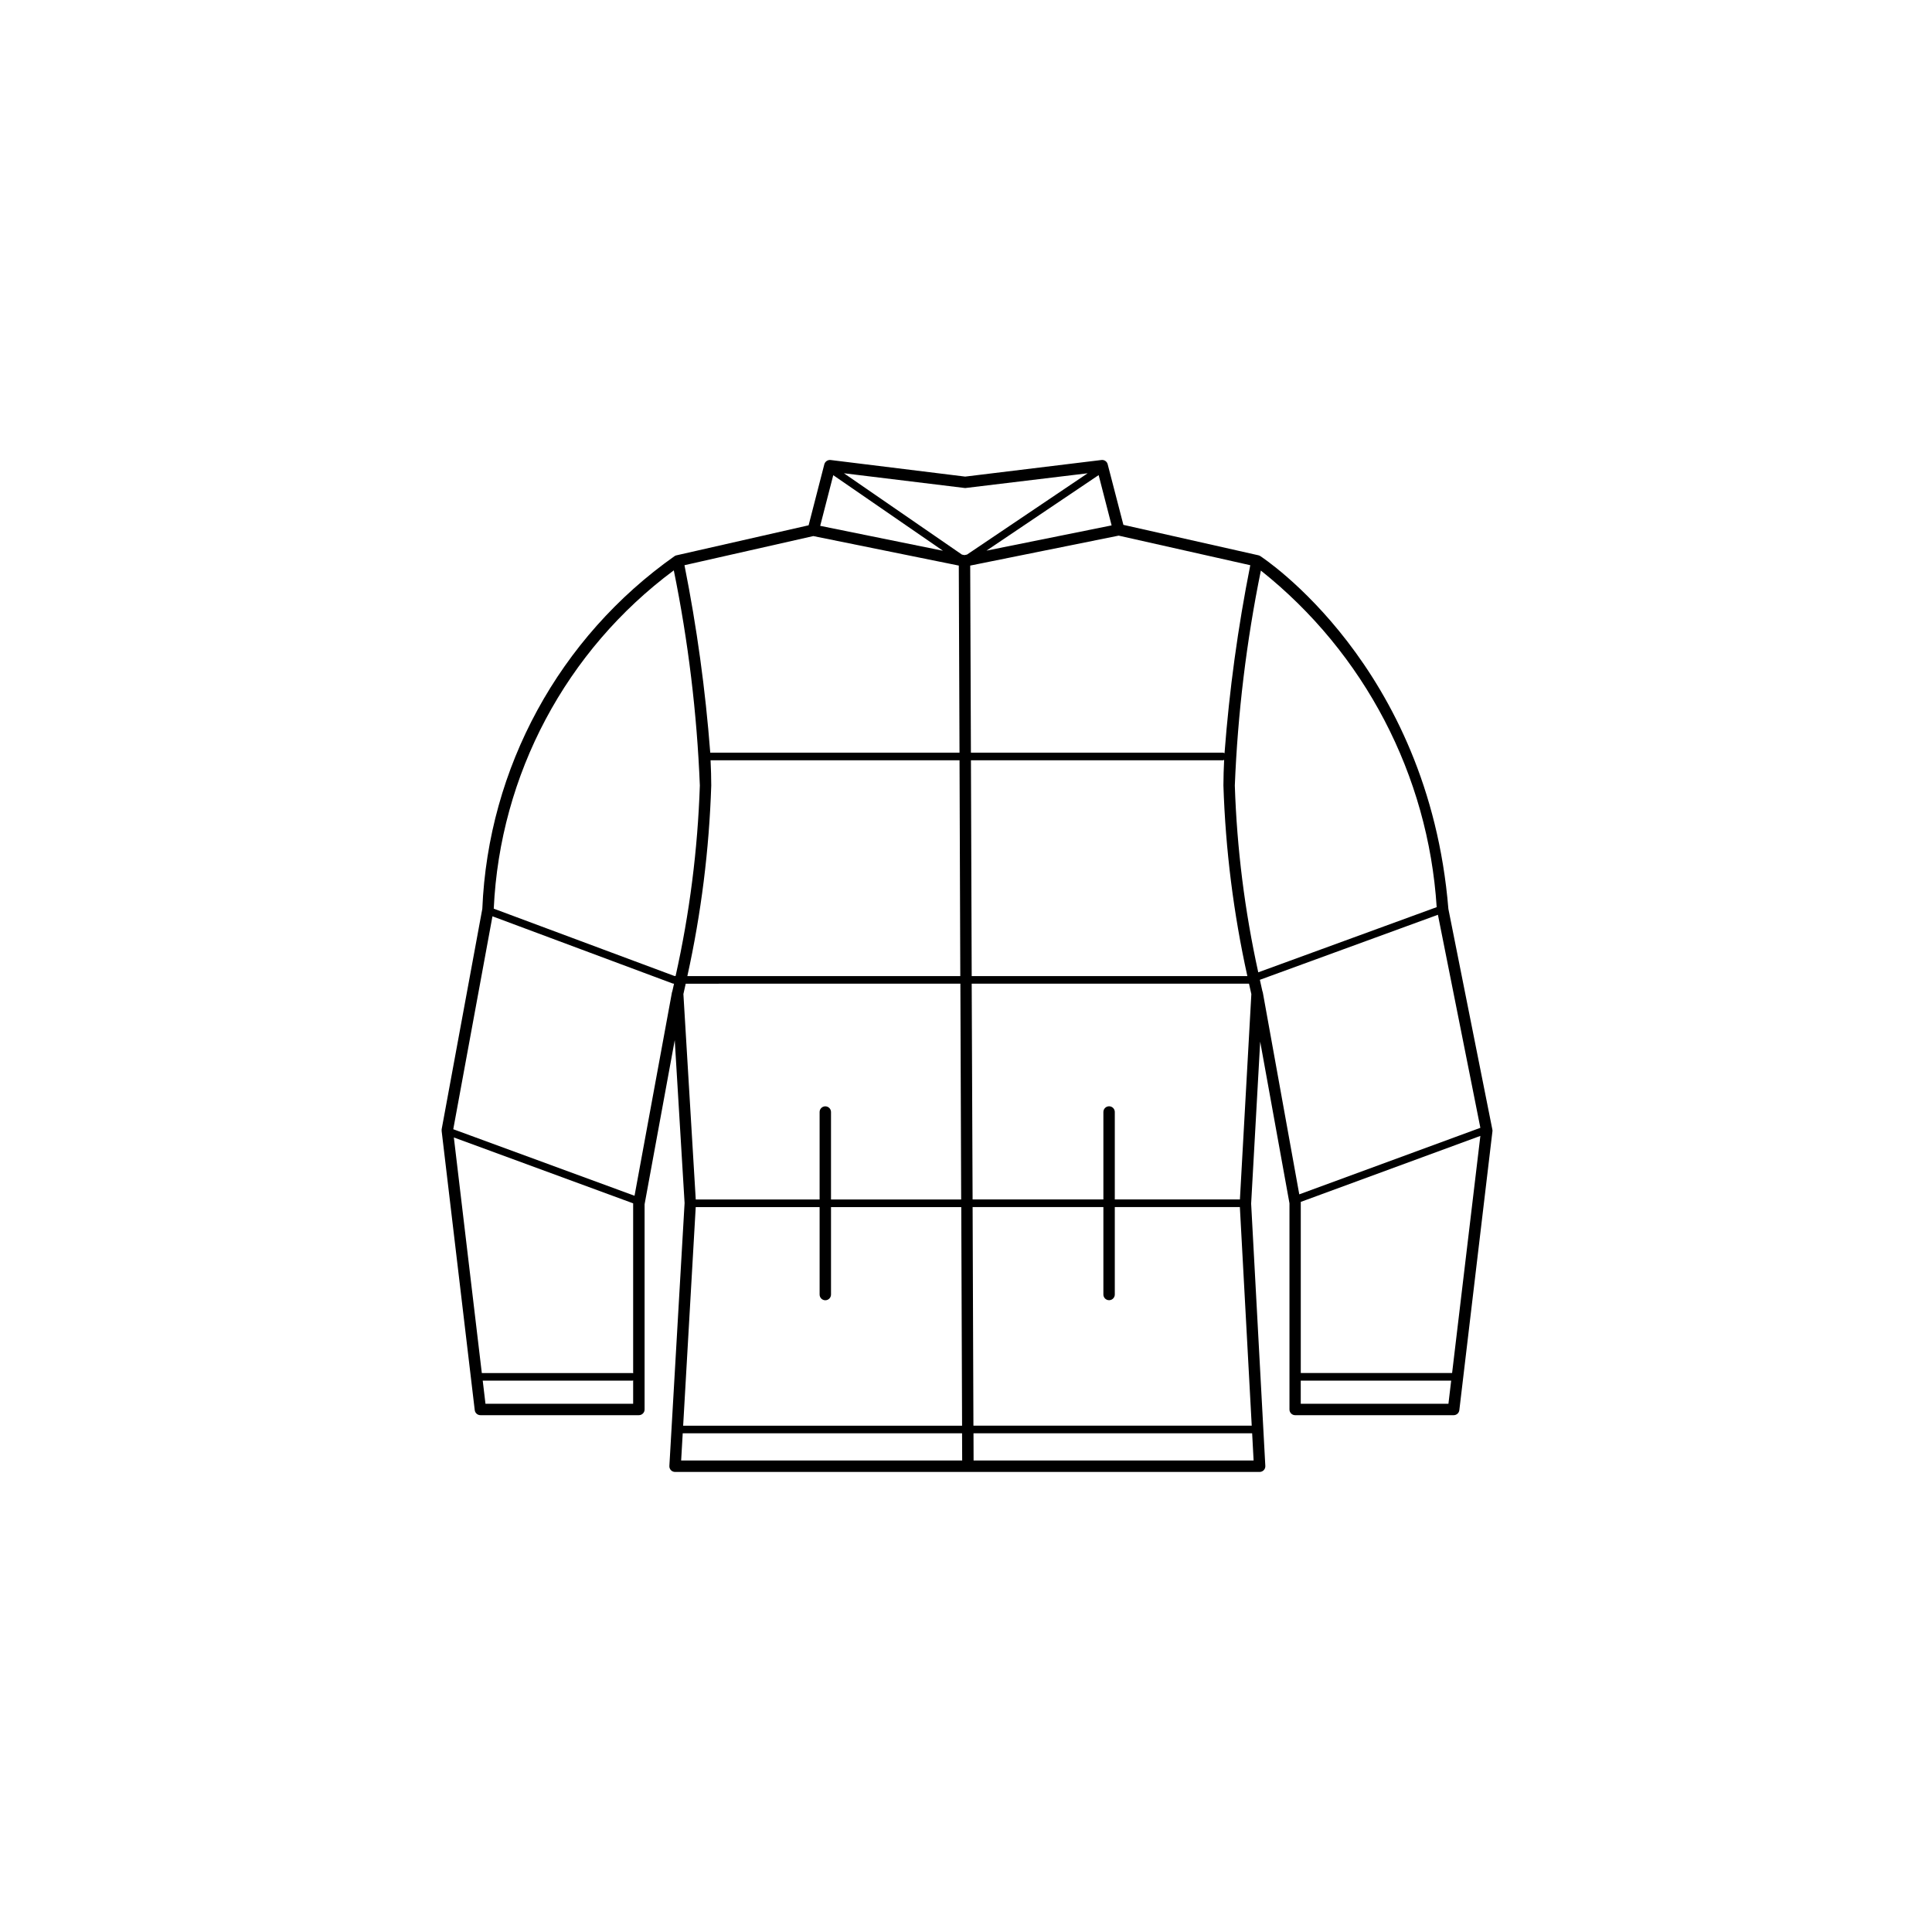 <?xml version="1.0" encoding="UTF-8"?>
<!-- Uploaded to: ICON Repo, www.svgrepo.com, Generator: ICON Repo Mixer Tools -->
<svg fill="#000000" width="800px" height="800px" version="1.1" viewBox="144 144 512 512" xmlns="http://www.w3.org/2000/svg">
 <path d="m539.47 443.24-11.633-58.359c-5.305-64.578-49.438-93.246-49.879-93.531h0.004c-0.148-0.09-0.312-0.156-0.48-0.195l-35.77-8.062-4.168-16.07c-0.191-0.734-0.895-1.211-1.648-1.117l-36.109 4.398-35.684-4.398c-0.746-0.078-1.441 0.398-1.645 1.121l-4.168 16.184-35.043 7.965c-0.16 0.035-0.309 0.098-0.445 0.18-30.586 21.559-49.426 56.102-50.984 93.488l-10.777 58.441c-0.02 0.148-0.02 0.301 0 0.449l8.77 73.969c0.09 0.766 0.742 1.34 1.512 1.336h41.988c0.836 0 1.512-0.676 1.512-1.512v-54.375l7.992-43.504 2.606 43.168-4.031 69.672v-0.004c-0.023 0.418 0.125 0.824 0.406 1.129 0.289 0.301 0.688 0.473 1.105 0.469h154.91c0.414 0 0.812-0.168 1.098-0.469 0.289-0.301 0.438-0.707 0.414-1.121l-3.758-69.516 2.398-42.934 7.758 42.848v54.641c0 0.836 0.676 1.512 1.512 1.512h41.992c0.77 0.008 1.422-0.57 1.512-1.336l8.785-73.988c0.008-0.16-0.012-0.324-0.055-0.477zm-14.734-58.836-47.281 17.27h-0.004c-3.586-16.273-5.668-32.848-6.211-49.504 0.77-19.145 3.078-38.191 6.902-56.965 27.43 21.82 44.352 54.219 46.594 89.199zm-165.2-98.34 38.555 7.82 0.188 49.578h-66.055c-1.281-16.68-3.562-33.27-6.832-49.676zm80.922-0.117 34.879 7.84c-3.277 16.461-5.555 33.102-6.824 49.832-0.125-0.055-0.23-0.156-0.379-0.156h-66.832l-0.188-49.578zm-107.97 66.223c0-2.137-0.074-4.394-0.18-6.688h65.977l0.203 57.188h-72.332c3.664-16.602 5.781-33.508 6.332-50.5zm68.82-6.688h66.809c0.117 0 0.191-0.086 0.293-0.121-0.109 2.336-0.191 4.629-0.191 6.805v0.004c0.551 16.992 2.676 33.898 6.344 50.5h-73.051zm37.281-62.246-33.164 6.691 29.727-20.02zm-6.348-13.812-31.973 21.543-0.691 0.141-0.656-0.137-31.27-21.551 32.133 3.918zm-67.418 0.504 29.07 20.027-32.531-6.602zm-42.266 25.191c3.828 18.793 6.141 37.863 6.91 57.027-0.566 16.996-2.719 33.902-6.426 50.5h-0.309l-47.883-17.84c1.641-35.539 19.164-68.457 47.727-89.664zm-58.281 150.32 47.516 17.457v45.047c-0.07 0-0.109-0.074-0.18-0.074h-39.926zm8.379 70.574-0.727-6.133h39.684c0.07 0 0.109-0.059 0.18-0.074v6.211zm39.504-55.125-48.039-17.633 10.387-56.426 47.711 17.789v-0.004c0.113 0.047 0.234 0.066 0.355 0.066h0.055c-0.273 1.223-0.449 1.98-0.469 2.082-0.02 0.102-0.059 0.07-0.066 0.117zm12.949-53.453c0.039-0.16 0.262-1.129 0.613-2.746l72.789-0.004 0.211 57.188h-34.496v-23.176c0-0.832-0.676-1.508-1.512-1.508-0.832 0-1.508 0.676-1.508 1.508v23.176h-32.824zm3.266 56.461h32.832v23.176-0.004c0 0.836 0.676 1.512 1.508 1.512 0.836 0 1.512-0.676 1.512-1.512v-23.176h34.52l0.215 57.938-73.918 0.004zm-3.445 59.938h74.027l0.031 7.211-74.477-0.004zm77.082 7.211-0.023-7.211h73.844l0.387 7.211zm73.711-9.227h-73.754l-0.215-57.938h34.656v23.176c0 0.832 0.676 1.508 1.512 1.508 0.832 0 1.512-0.676 1.512-1.508v-23.176h33.145zm-3.133-59.953h-33.156v-23.176c0-0.836-0.68-1.512-1.512-1.512-0.836 0-1.512 0.676-1.512 1.512v23.176h-34.66l-0.238-57.18h73.387c0.035 0.004 0.07 0.004 0.102 0 0.359 1.629 0.586 2.602 0.621 2.766zm6.047-54.984c0-0.047-0.051-0.066-0.066-0.109-0.016-0.047-0.281-1.203-0.695-3.113l47.188-17.234 11.25 56.457-47.992 17.633zm10.078 109.13-0.004-6.129h39.867l-0.727 6.133zm40.109-8.156h-40.105v-45.34l47.594-17.488z"/>
</svg>